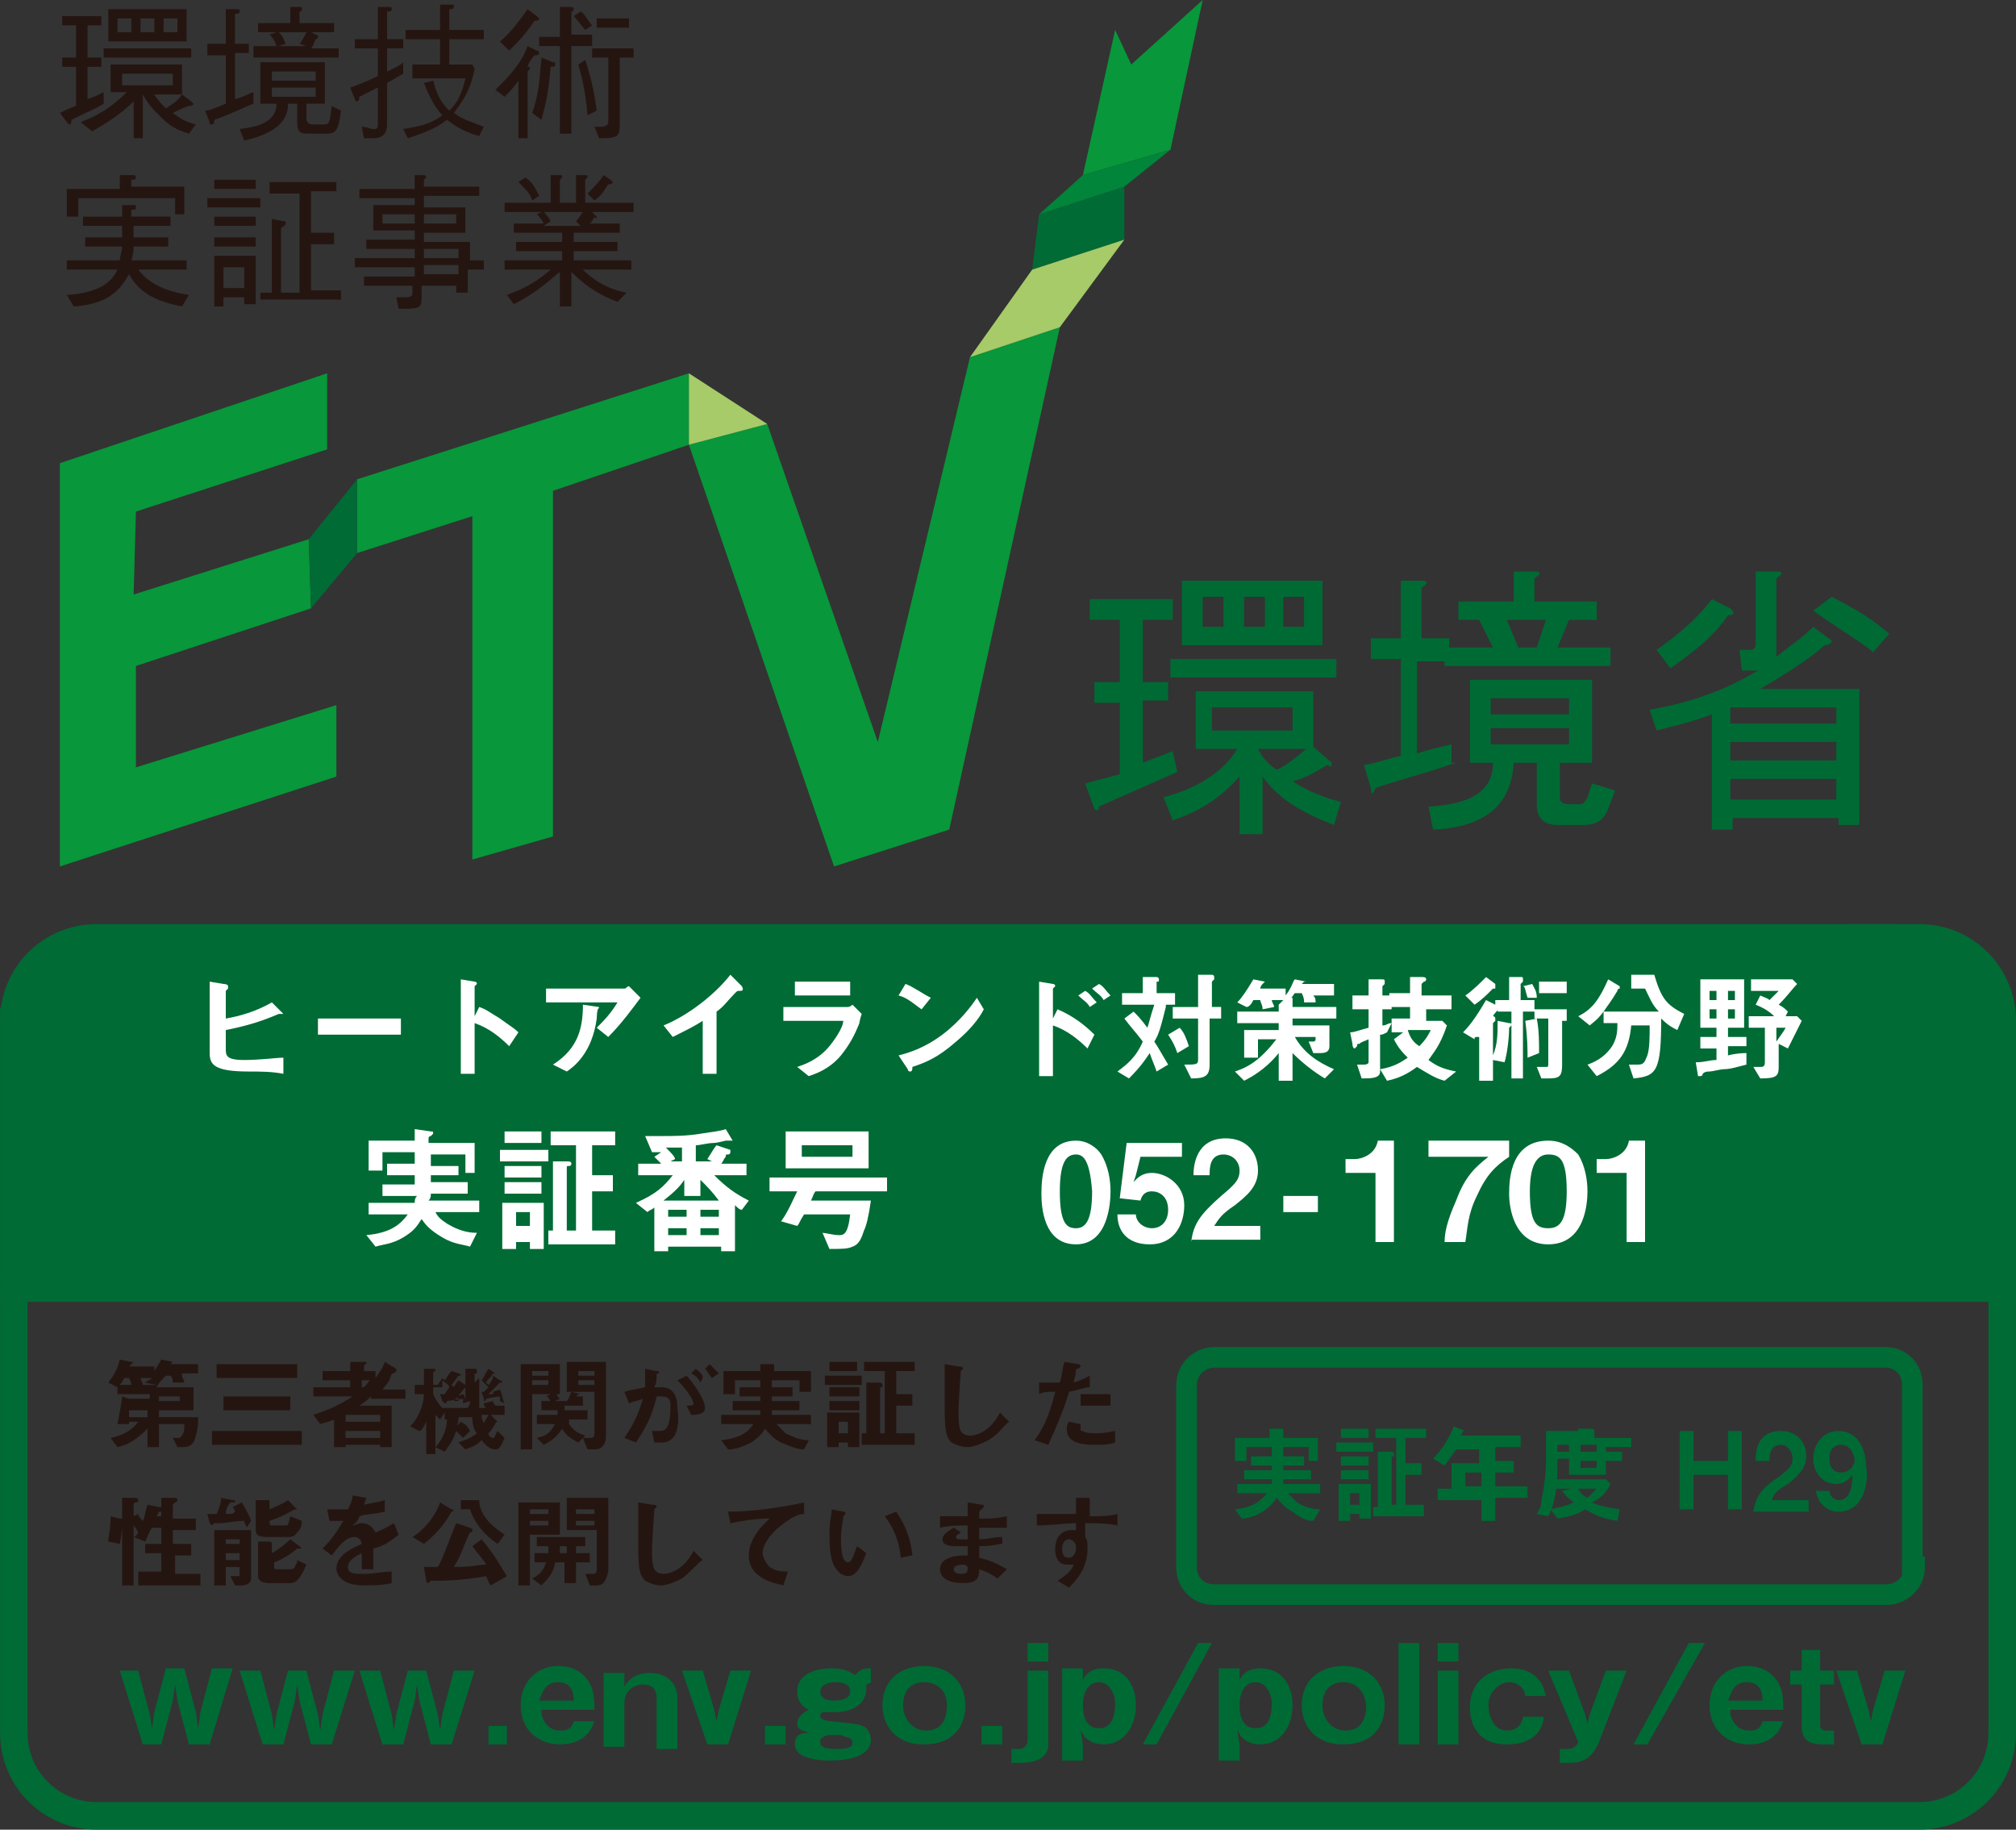 <?xml version="1.0" encoding="utf-8"?>
<!-- Generator: Adobe Illustrator 24.2.0, SVG Export Plug-In . SVG Version: 6.00 Build 0)  -->
<svg version="1.1" id="レイヤー_1" xmlns="http://www.w3.org/2000/svg" xmlns:xlink="http://www.w3.org/1999/xlink" x="0px"
	 y="0px" viewBox="0 0 87.5 79.4" style="enable-background:new 0 0 87.5 79.4;" xml:space="preserve">
<rect x="0" y="0" width="87.5" height="79.4" fill="#333333" stroke="none"/>
<style type="text/css">
	.st0{fill:none;stroke:#006B35;stroke-width:1.195;stroke-miterlimit:10;}
	.st1{fill:#006B35;}
	.st2{fill:#FFFFFF;}
	.st3{fill:#251511;}
	.st4{fill:#006A34;}
	.st5{fill:none;stroke:#006B35;stroke-width:0.896;stroke-miterlimit:10;}
	.st6{fill:#08973A;}
	.st7{fill:#A6CB68;}
	.st8{fill:#00853A;}
</style>
<g>
	<path class="st0" d="M86.9,75.2c0,2-1.6,3.6-3.6,3.6H4.2c-2,0-3.6-1.6-3.6-3.6V44.3c0-2,1.6-3.6,3.6-3.6h79.1c2,0,3.6,1.6,3.6,3.6
		V75.2z"/>
	<path class="st1" d="M0.6,55.9h86.3V45.4c0,0,0.8-4.7-5-4.7C76.1,40.7,5,41.1,5,41.1s-2.8-1-4.4,2.8"/>
	<path class="st0" d="M0.6,55.9h86.3V45.4c0,0,0.8-4.7-5-4.7C76.1,40.7,5,41.1,5,41.1s-2.8-1-4.4,2.8L0.6,55.9z"/>
	<g>
		<path class="st2" d="M10.8,46.5c-1.5,0-1.7-0.3-1.7-0.8v-3.1l0.6,0.1c0,0,0.2,0,0.2,0.1c0,0,0,0,0,0.1c-0.1,0.1-0.1,0.1-0.1,0.1
			v1.2c0.6-0.1,1.3-0.3,2-0.7l0.4,0.4c0,0,0.1,0.1,0.1,0.1c0,0,0,0,0,0c0,0-0.1,0-0.2,0c-0.7,0.3-1.3,0.5-2.3,0.7v0.8
			c0,0.3,0,0.5,0.8,0.5c0.7,0,1.4-0.1,1.7-0.1v0.7C11.8,46.5,11.3,46.5,10.8,46.5z"/>
		<path class="st2" d="M13.8,44.9v-0.7h3.6v0.7H13.8z"/>
		<path class="st2" d="M22.1,45.4c-0.4-0.4-0.9-0.8-1.5-1v2.2H20v-4.1l0.6,0.1c0,0,0.1,0,0.1,0.1c0,0-0.1,0.1-0.1,0.1v1.3l0.2-0.4
			c0.3,0.1,0.4,0.2,0.9,0.5c0.4,0.3,0.6,0.4,0.8,0.6L22.1,45.4z"/>
		<path class="st2" d="M26.4,45l-0.5-0.4c0.3-0.3,0.6-0.6,0.9-1.1h-3.1v-0.6h3.4c0.1,0,0.1-0.1,0.2-0.1l0.5,0.5
			C27.5,43.7,27,44.4,26.4,45z M26,43.7C26,43.8,25.9,43.8,26,43.7c-0.1,0.1-0.1,0.5-0.1,0.5c-0.2,1.5-1,2.1-1.3,2.3L24,46.2
			c1.1-0.7,1.3-1.6,1.3-2.6L26,43.7C26,43.7,26,43.7,26,43.7C26,43.7,26,43.7,26,43.7z"/>
		<path class="st2" d="M32.1,43c-0.1,0-0.1,0-0.2,0.1c-0.3,0.3-0.5,0.6-0.8,0.8v2.7h-0.6v-2.3c-0.3,0.2-0.7,0.4-1.3,0.7l-0.4-0.5
			c1-0.4,2.2-1.3,2.9-2.2l0.4,0.4c0,0,0.1,0.1,0.1,0.1C32.3,43,32.2,43,32.1,43z"/>
		<path class="st2" d="M37.3,44.4c-0.2,0.5-0.4,0.9-0.8,1.4c-0.5,0.6-1.1,0.8-1.4,0.9l-0.5-0.4c0.3-0.1,0.9-0.3,1.4-0.9
			c0.4-0.5,0.6-0.9,0.6-1.1H34v-0.6h2.8c0.1,0,0.2-0.1,0.2-0.1l0.4,0.4C37.3,44.3,37.3,44.4,37.3,44.4z M34.5,43.2v-0.6h2.4v0.6
			H34.5z"/>
		<path class="st2" d="M40,43.8c-0.3-0.2-0.6-0.5-1-0.6l0.3-0.5c0.3,0.1,0.7,0.4,1.1,0.6L40,43.8z M41.5,45.2
			c-0.8,0.7-1.3,0.9-1.9,1.1c0,0.1,0,0.2-0.1,0.2c0,0-0.1,0-0.1-0.1L39,45.8c0.4-0.1,1.1-0.3,1.9-0.9c0.8-0.6,1.3-1.3,1.5-1.6
			l0.3,0.5C42.5,44.2,42.1,44.7,41.5,45.2z"/>
		<path class="st2" d="M47.2,45.5c-0.4-0.4-0.9-0.8-1.5-1v2.2h-0.6v-4.1l0.6,0.1c0,0,0.1,0,0.1,0.1c0,0-0.1,0.1-0.1,0.1v1.3l0.2-0.4
			c0.7,0.3,1.2,0.7,1.6,1.1L47.2,45.5z M47.3,43.7c-0.1-0.2-0.3-0.3-0.5-0.5l0.3-0.2c0.2,0.1,0.3,0.3,0.5,0.5L47.3,43.7z M47.9,43.4
			c-0.1-0.2-0.3-0.3-0.5-0.5l0.3-0.2c0.2,0.1,0.3,0.3,0.5,0.5L47.9,43.4z"/>
		<path class="st2" d="M50.6,43.7c-0.2,0.8-0.3,1.2-0.5,1.5c0.2,0.3,0.3,0.5,0.6,1l-0.5,0.3c-0.1-0.3-0.2-0.5-0.3-0.8
			c-0.2,0.3-0.4,0.6-0.9,1.1l-0.5-0.3c0.4-0.3,0.8-0.6,1.1-1.3c-0.3-0.4-0.5-0.6-0.8-1l0.4-0.3c0.2,0.2,0.3,0.3,0.6,0.7
			c0.1-0.3,0.1-0.4,0.3-1h-1.4v-0.5h0.9v-0.7l0.6,0c0,0,0.1,0,0.1,0.1c0,0.1,0,0.1-0.1,0.1v0.5H51v0.5H50.6z M51.1,45.7
			c-0.1-0.3-0.2-0.5-0.4-0.8l0.5-0.3c0.2,0.2,0.3,0.5,0.4,0.8L51.1,45.7z M52.5,44.3v1.9c0,0.5-0.2,0.6-0.8,0.6l-0.3-0.6
			c0.5,0,0.6,0,0.6-0.2v-1.8h-1.1v-0.5h1.1v-1.4l0.6,0c0,0,0.1,0,0.1,0.1c0,0,0,0.1,0,0.1c-0.1,0.1-0.1,0.1-0.1,0.1v1.1h0.4v0.5
			H52.5z"/>
		<path class="st2" d="M56.1,44.2v0.3h1.6v0.9c0,0.2-0.1,0.3-0.4,0.3H57l-0.2-0.5c0.1,0,0.1,0,0.2,0c0,0,0.1,0,0.1-0.1V45h-0.9
			c0.4,0.7,1,1.1,1.7,1.4l-0.4,0.4c-0.5-0.3-1-0.7-1.4-1.1v1.2h-0.6v-1.2c-0.4,0.5-0.9,0.9-1.5,1.2l-0.4-0.4
			c0.6-0.2,1.1-0.5,1.8-1.4h-0.8v0.8H54v-1.2h1.5v-0.3h-1.8v-0.5h1.8v-0.3l0,0c0.1-0.1,0.1-0.1,0.2-0.2h-0.5c0,0.1,0.1,0.2,0.1,0.3
			l-0.5,0.1c0-0.2-0.1-0.3-0.1-0.4h-0.3c-0.1,0.2-0.2,0.3-0.3,0.3l-0.4-0.2c0.2-0.2,0.4-0.5,0.7-1l0.5,0.1c0,0,0,0,0,0c0,0,0,0,0,0
			c0,0-0.1,0.1-0.1,0.1c0,0-0.1,0.1-0.1,0.2h1.1v0.3c0.3-0.4,0.3-0.6,0.4-0.7l0.5,0.1c0,0,0,0,0,0c0,0,0,0,0,0c0,0-0.1,0-0.1,0
			c0,0-0.1,0.1-0.1,0.1h1.4v0.5h-0.9c0.1,0.1,0.1,0.2,0.1,0.3l-0.5,0c0-0.1,0-0.2-0.1-0.4h-0.3c-0.1,0.1-0.1,0.2-0.2,0.2l0.1,0
			c0,0,0,0,0,0.1s0,0,0,0.1c0,0,0,0.1,0,0.1v0.1h1.9v0.5H56.1z"/>
		<path class="st2" d="M60.2,44.8c-0.2,0.1-0.2,0.1-0.3,0.1v1.6c0,0.3-0.4,0.3-0.8,0.3l-0.2-0.6c0.1,0,0.2,0,0.3,0
			c0.2,0,0.2-0.1,0.2-0.1v-1c-0.2,0.1-0.3,0.1-0.4,0.2c-0.1,0-0.1,0-0.1,0.1c-0.1,0.1-0.1,0.1-0.1,0.1c0,0-0.1,0-0.1-0.2l-0.1-0.5
			c0.2,0,0.4-0.1,0.8-0.2v-0.8h-0.7v-0.6h0.7v-0.7l0.5,0c0.2,0,0.2,0,0.2,0.1c0,0,0,0.1,0,0.1c0,0-0.1,0.1-0.1,0.1v0.4h0.4v0.6h-0.4
			v0.7c0.2,0,0.2-0.1,0.4-0.1L60.2,44.8z M62.7,46.9c-0.4-0.1-0.7-0.3-1.2-0.6c-0.4,0.3-0.8,0.5-1.3,0.6l-0.3-0.5
			c0.6-0.1,0.9-0.3,1.2-0.5c-0.2-0.2-0.4-0.4-0.6-0.8l0.4-0.3h-0.5v-0.6h0.8v-0.5h-0.9v-0.6h0.9v-0.7l0.5,0c0.1,0,0.2,0,0.2,0.1
			c0,0,0,0.1-0.1,0.1c0,0-0.1,0.1-0.1,0.1v0.5H63v0.6h-1.1v0.5h0.7l0.2,0.2c-0.3,0.9-0.6,1.2-0.8,1.5c0.4,0.3,0.7,0.4,1.2,0.5
			L62.7,46.9z M61.1,44.7c0.1,0.3,0.2,0.5,0.5,0.7c0.3-0.3,0.4-0.5,0.5-0.7H61.1z"/>
		<path class="st2" d="M67.8,44.2v2c0,0.5-0.1,0.6-0.6,0.6h-0.3l-0.2-0.5c0.1,0,0.4,0,0.4,0c0.1,0,0.1,0,0.1-0.2v-1.9h-0.6v-0.3
			h-0.5v2.9h-0.5v-2.9h-0.6v-0.1c0,0.1-0.1,0.1-0.2,0.3c0,0,0.1,0,0.1,0.1c0,0,0,0,0,0.1c-0.1,0.1-0.1,0.1-0.1,0.1v1.4
			c0.2-0.5,0.2-0.9,0.2-1.5l0.5,0.1c0.1,0,0.1,0,0.1,0.1c0,0-0.1,0.1-0.1,0.1c0,0.5-0.1,1.2-0.2,1.5l-0.5-0.1v0.9h-0.6v-1.9
			C64,45,64,45,64,45.1l-0.5-0.3c0.4-0.4,0.7-0.9,1-1.4l0.4,0.2v-0.2h0.6v-1l0.5,0c0.1,0,0.1,0,0.1,0.1c0,0,0,0,0,0.1
			c0,0-0.1,0.1-0.1,0.1v0.7h0.6v0.4H68v0.5H67.8z M64.9,42.9c-0.1,0-0.1,0-0.1,0c-0.3,0.3-0.5,0.5-0.8,0.7l-0.4-0.4
			c0.3-0.2,0.6-0.5,0.9-0.8l0.4,0.3C64.9,42.8,64.9,42.8,64.9,42.9C64.9,42.8,64.9,42.9,64.9,42.9z M66.3,43.3
			c-0.1-0.3-0.1-0.5-0.2-0.5l0.4-0.1c0.1,0.2,0.2,0.3,0.2,0.6L66.3,43.3z M66.3,45.9c0-0.3,0-0.9-0.1-1.6l0.5-0.1
			c0.1,0.5,0.1,1,0.1,1.5L66.3,45.9z M66.8,43.1v-0.5H68v0.5H66.8z"/>
		<path class="st2" d="M72.8,44.7c-0.2-0.1-0.4-0.2-0.7-0.5c0,2.3-0.2,2.5-1.2,2.6l-0.2-0.6c0.2,0,0.4,0,0.4,0
			c0.3,0,0.3-0.2,0.4-0.4c0.1-0.3,0.1-0.8,0.1-1.3h-0.8c-0.1,1.1-0.5,1.7-1.5,2.2l-0.4-0.5c0.3-0.1,0.7-0.3,1-0.7
			c0.3-0.4,0.3-0.8,0.3-1.1h-0.6v-0.5c-0.3,0.4-0.5,0.5-0.6,0.6l-0.5-0.4c0.6-0.3,0.9-0.7,1.3-1.6l0.5,0.3c0,0,0,0,0,0.1
			c0,0,0,0,0,0c0,0-0.1,0-0.1,0.1c-0.3,0.5-0.4,0.6-0.6,0.9H72c-0.3-0.3-0.4-0.6-0.6-1h-0.6v-0.6h1c0.3,1,0.5,1.3,1.3,1.7L72.8,44.7
			z"/>
		<path class="st2" d="M74.8,46.4c-0.1,0-0.5,0.1-0.6,0.1c-0.1,0-0.2,0-0.3,0.1c0,0.1-0.1,0.1-0.1,0.1c0,0-0.1,0-0.1,0l-0.1-0.6
			c0.4,0,0.6-0.1,0.9-0.1v-0.5h-0.7V45h0.7v-0.4h-0.7v-2.1h1.9v2.1H75V45h0.8v0.4H75v0.4c0.4-0.1,0.7-0.1,0.8-0.1v0.5
			C75.4,46.3,75.1,46.4,74.8,46.4z M74.5,43h-0.3v0.4h0.3V43z M74.5,43.8h-0.3v0.4h0.3V43.8z M75.3,43H75v0.4h0.3V43z M75.3,43.8H75
			v0.4h0.3V43.8z M77.6,45.5l-0.4-0.2v1c0,0.4-0.1,0.5-0.8,0.5l-0.3-0.5h0.3c0.1,0,0.2,0,0.2-0.2v-1.5h-0.7v-0.5H77
			c-0.1-0.1-0.3-0.3-0.8-0.5l0.2-0.4c0.2,0.1,0.3,0.1,0.4,0.2c0.1-0.1,0.2-0.2,0.4-0.4H76v-0.5h1.8l0.2,0.2
			c-0.2,0.2-0.4,0.5-0.8,0.9c0.2,0.1,0.3,0.2,0.4,0.3l-0.1,0.2h0.5l0.2,0.2C78,44.7,77.8,45.1,77.6,45.5z M77.1,44.6v0.6
			c0.2-0.3,0.3-0.4,0.4-0.6H77.1z"/>
	</g>
	<g>
		<path class="st2" d="M20.2,50.8v-0.7h-1.5v0.5h1.2V51h-1.2v0.3h1.6v0.5h-1.6c0,0.1,0,0.2-0.1,0.3h2.2v0.5h-1.9
			c0.1,0.2,0.2,0.3,0.5,0.5c0.5,0.3,0.9,0.4,1.3,0.4l-0.3,0.6c-0.3-0.1-0.7-0.1-1.2-0.4c-0.5-0.3-0.7-0.5-0.9-0.8
			c-0.2,0.3-0.3,0.5-0.8,0.8c-0.5,0.3-0.9,0.3-1.2,0.4l-0.4-0.5c1.1-0.1,1.5-0.5,1.8-0.9H16v-0.5h2c0-0.1,0-0.2,0.1-0.3h-1.5v-0.5
			H18V51h-1.2v-0.5H18c0-0.2,0-0.2,0-0.5h-1.4v0.8H16v-1.3h2v-0.5l0.7,0.1c0.1,0,0.1,0,0.1,0.1c0,0,0,0-0.1,0.1c0,0-0.1,0-0.1,0.1
			v0.2h2v1.3H20.2z"/>
		<path class="st2" d="M21.7,50.4v-0.5h2.1v0.5H21.7z M23,54.1v-0.2h-0.6v0.3h-0.6v-2h1.8v2H23z M21.9,49.6v-0.5h1.6v0.5H21.9z
			 M21.9,51.1v-0.5h1.6v0.5H21.9z M21.9,51.8v-0.5h1.6v0.5H21.9z M23,52.6h-0.6v0.6H23V52.6z M23.8,54v-0.6H24v-3l0.6,0
			c0.1,0,0.2,0,0.2,0.1c0,0,0,0.1-0.1,0.1c-0.1,0-0.1,0-0.1,0.1v2.7H25v-3.7h-1.1v-0.6h2.8v0.6h-1V51h0.9v0.7h-0.9v1.7h1V54H23.8z"
			/>
		<path class="st2" d="M32.2,52.5c-0.1,0-0.2-0.1-0.3-0.2v2h-0.6v-0.2H29v0.2h-0.6v-1.9c-0.1,0.1-0.2,0.1-0.3,0.2l-0.5-0.4
			c0.9-0.4,1.2-0.7,1.6-1.2h-1.5v-0.5h1c-0.2-0.2-0.2-0.2-0.3-0.3l0.3-0.2h-0.4L28,49.3c0.1,0,0.5,0,0.8,0c0.4,0,1,0,1.6-0.1
			c0.6-0.1,0.8-0.1,1.1-0.2l0.3,0.5c0,0,0,0,0,0c0,0,0,0-0.1,0c0,0-0.2,0-0.2,0c0,0-0.4,0.1-0.5,0.1c-0.3,0-0.6,0.1-0.8,0.1v0.7h0.7
			l-0.2-0.1c0.2-0.3,0.3-0.5,0.4-0.6l0.6,0.2c0,0,0,0,0,0.1c0,0,0,0.1-0.1,0.1c-0.1,0-0.1,0-0.1,0.1c-0.1,0.1-0.1,0.2-0.2,0.3h1.1
			V51H31c0.5,0.5,0.9,0.8,1.5,1.1L32.2,52.5z M30.4,51.2v0.7h-0.7v-0.7c-0.2,0.3-0.4,0.5-0.9,0.9h2.4C30.9,51.7,30.7,51.5,30.4,51.2
			z M29.7,49.8c-0.3,0-0.6,0-0.8,0c0.2,0.2,0.4,0.4,0.4,0.5l-0.2,0.1h0.5V49.8z M29.7,52.5H29v0.3h0.8V52.5z M29.7,53.3H29v0.3h0.8
			V53.3z M31.2,52.5h-0.8v0.3h0.8V52.5z M31.2,53.3h-0.8v0.3h0.8V53.3z"/>
		<path class="st2" d="M35.4,51.7c-0.1,0.1-0.1,0.2-0.2,0.4h2.6c-0.1,0.7-0.2,1.1-0.3,1.3c-0.1,0.3-0.2,0.6-0.5,0.7
			c-0.2,0.1-0.5,0.1-1,0.1l-0.3-0.7c0.1,0,0.5,0.1,0.7,0.1c0.2,0,0.4,0,0.5-0.9h-2c-0.2,0.3-0.2,0.4-0.3,0.5L33.9,53
			c0.3-0.4,0.5-0.9,0.7-1.3h-1.2v-0.6h5.1v0.6H35.4z M34.1,50.7v-1.6h3.6v1.6H34.1z M37,49.7h-2.2v0.5H37V49.7z"/>
		<path class="st2" d="M46.7,54c-1.4,0-1.5-1.6-1.5-2.2c0-0.7,0.1-2.3,1.5-2.3c0.5,0,0.9,0.3,1.1,0.6c0.3,0.5,0.4,1.1,0.4,1.6
			C48.2,52.2,48.1,54,46.7,54z M46.7,50.1c-0.4,0-0.7,0.3-0.7,1.6c0,1.4,0.3,1.6,0.7,1.6c0.4,0,0.7-0.3,0.7-1.6
			C47.3,50.3,47,50.1,46.7,50.1z"/>
		<path class="st2" d="M49.9,54c-0.9,0-1.4-0.5-1.4-1.3h0.8c0,0.3,0.3,0.6,0.7,0.6c0.4,0,0.7-0.3,0.7-0.8c0-0.6-0.4-0.8-0.7-0.8
			c-0.1,0-0.4,0-0.5,0.4L48.6,52l0.3-2.4h2.4v0.6h-1.8L49.3,51l-0.1,0.3c0.1-0.1,0.3-0.4,0.8-0.4c0.6,0,1.4,0.5,1.4,1.4
			C51.4,53.1,51,54,49.9,54z"/>
		<path class="st2" d="M51.7,53.9c0.1-0.8,0.4-1.2,1.3-2c0.6-0.5,0.8-0.7,0.8-1.1c0-0.4-0.3-0.7-0.7-0.7c-0.6,0-0.6,0.6-0.6,0.9
			h-0.7c0-0.4,0.1-1.6,1.4-1.6c0.9,0,1.4,0.6,1.4,1.4c0,0.7-0.5,1.1-1,1.5c-0.6,0.4-0.7,0.6-0.9,0.9h2v0.6H51.7z"/>
		<path class="st2" d="M55.7,52.6v-0.7h1.5v0.7H55.7z"/>
	</g>
	<g>
		<path class="st2" d="M59.7,53.9v-3h-1.3v-0.6h0.4c0.3,0,0.9-0.2,1-0.8h0.7v4.4H59.7z"/>
		<path class="st2" d="M64.1,51.9c-0.4,0.8-0.4,1.4-0.5,2h-0.9c0-0.4,0.1-0.9,0.5-1.8c0.4-1.1,0.9-1.5,1.4-1.9l-0.3,0h-2.3v-0.7h3.5
			v0.7C64.9,50.6,64.5,51,64.1,51.9z"/>
		<path class="st2" d="M67.2,54c-1.5,0-1.7-1.6-1.7-2.2c0-0.7,0.1-2.3,1.7-2.3c0.6,0,1,0.3,1.3,0.6c0.3,0.5,0.4,1.1,0.4,1.6
			C68.9,52.2,68.8,54,67.2,54z M67.2,50.1c-0.4,0-0.8,0.3-0.8,1.6c0,1.4,0.3,1.6,0.8,1.6c0.5,0,0.8-0.3,0.8-1.6
			C68,50.3,67.7,50.1,67.2,50.1z"/>
		<path class="st2" d="M70.6,53.9v-3h-1.3v-0.6h0.4c0.3,0,0.9-0.2,1-0.8h0.7v4.4H70.6z"/>
	</g>
	<g>
		<path class="st3" d="M7.9,59.7c0,0.1,0.1,0.2,0.1,0.3l-0.5,0c0-0.1,0-0.2-0.1-0.3H7.2C7,59.9,6.9,60,6.8,60.2h1.6v1H6.9v0.3h1.7
			c0,0.2,0,0.5-0.1,0.8c-0.1,0.5-0.4,0.5-0.6,0.5H7.7l-0.2-0.4h0.3C8,62.2,8,62.1,8,61.8H6.9v1H6.4V62c-0.4,0.4-0.8,0.7-1.3,0.8
			l-0.3-0.4c0.5-0.1,0.9-0.3,1.2-0.7H5.6c0,0.1,0,0.1,0,0.1l-0.5,0c0.1-0.5,0.2-1.1,0.2-1.2l0.3,0.1h0.9v-0.2H5.1v-0.4h1.7L6.3,60
			c0.1-0.1,0.2-0.1,0.3-0.2H6.1c0,0.1,0.1,0.2,0.1,0.3l-0.5,0.1c0-0.2,0-0.2-0.1-0.4H5.4c-0.1,0.2-0.2,0.3-0.3,0.4l-0.4-0.2
			C5,59.6,5.1,59.4,5.2,59l0.5,0.1c0,0,0.1,0,0.1,0c0,0,0,0-0.1,0.1c0,0,0,0-0.1,0.1h1.1v0.2c0.1-0.2,0.2-0.3,0.3-0.5l0.5,0.1
			c0,0,0,0,0,0c0,0,0,0,0,0c0,0,0,0-0.1,0.1h1.2v0.4H7.9z M6.4,61.2H5.6c0,0.2,0,0.2,0,0.3h0.8V61.2z M7.8,60.6H6.9v0.2h0.9V60.6z"
			/>
		<path class="st3" d="M9.2,62.7v-0.6h3.9v0.6H9.2z M9.4,59.8v-0.6h3.5v0.6H9.4z M9.7,61.2v-0.6h2.9v0.6H9.7z"/>
		<path class="st3" d="M16.1,60.6c-0.1,0.1-0.2,0.2-0.5,0.4H17v1.8h-0.5v-0.1H15v0.1h-0.5v-1.2c-0.2,0.1-0.3,0.1-0.6,0.2l-0.3-0.4
			c0.6-0.2,1.1-0.4,1.7-0.8h-1.7v-0.4h1.6v-0.3H14v-0.4h1.2v-0.4l0.6,0c0,0,0.1,0,0.1,0c0,0,0,0,0,0.1c0,0-0.1,0-0.1,0.1v0.2h0.5
			v0.3c0.2-0.3,0.3-0.4,0.4-0.7l0.5,0.3c0,0,0,0,0,0.1c0,0,0,0-0.1,0.1c-0.1,0-0.1,0-0.2,0.3c0,0-0.2,0.3-0.3,0.4h1v0.4H16.1z
			 M16.5,61.4H15v0.3h1.5V61.4z M16.5,62.1H15v0.3h1.5V62.1z M15.7,59.9v0.3h0.1c0.2-0.2,0.2-0.3,0.3-0.3H15.7z"/>
		<path class="st3" d="M21.7,60.8c0,0,0-0.2,0-0.2c-0.1,0-0.6,0.1-0.6,0.1c0,0,0,0.1-0.1,0.1c0,0,0,0,0-0.1l-0.1-0.3
			c0,0,0.1,0,0.1,0c0.1-0.1,0.1-0.1,0.2-0.2c-0.1-0.1-0.3-0.3-0.4-0.4c0,0.6,0,0.8,0,1.3h0.3c-0.1-0.1-0.1-0.1-0.1-0.2l0.4-0.1
			c0,0.1,0.1,0.2,0.2,0.3L21.3,61h0.6v0.4h-0.6l0.2,0.2c0,0,0.1,0.1,0.1,0.1c0,0,0,0,0,0c0,0-0.1,0-0.1,0.1
			c-0.1,0.1-0.1,0.2-0.3,0.4c0,0.1,0.1,0.2,0.2,0.2c0.1,0,0.1-0.2,0.2-0.3l0.3,0.3c-0.2,0.5-0.3,0.5-0.4,0.5c-0.3,0-0.5-0.3-0.6-0.4
			c-0.2,0.2-0.4,0.3-0.7,0.4l-0.3-0.3c0.2-0.1,0.4-0.1,0.8-0.4c-0.1-0.1-0.2-0.3-0.2-0.7h-0.6c0,0.1,0,0.3-0.1,0.4l0.2-0.2
			c0.2,0.1,0.3,0.2,0.4,0.4l-0.3,0.3c-0.1-0.1-0.2-0.2-0.3-0.3c-0.1,0.3-0.2,0.5-0.5,0.9l-0.4-0.2c0.3-0.3,0.5-0.8,0.5-1.2h-0.1
			v-0.3l-0.2,0.3c-0.1-0.1-0.2-0.2-0.2-0.2v1.7h-0.4v-1.4c-0.1,0.2-0.2,0.4-0.3,0.4l-0.4-0.2c0.4-0.4,0.6-1,0.6-1.4H18v-0.4h0.4
			v-0.7l0.4,0c0.1,0,0.1,0,0.1,0.1c0,0,0,0,0,0s-0.1,0-0.1,0.1v0.5h0.3c0,0,0,0-0.1,0l0.2-0.3c0,0,0.1,0.1,0.1,0.1
			c0.1-0.1,0.1-0.2,0.3-0.4l0.3,0.1c0,0,0.1,0,0.1,0.1c0,0,0,0,0,0c0,0,0,0-0.1,0c0,0-0.3,0.4-0.3,0.4c0.1,0.1,0.1,0.1,0.1,0.1
			c0,0,0.1-0.2,0.2-0.3l0.3,0.2c0,0,0.1,0,0.1,0.1c0,0,0,0,0,0c0,0,0,0-0.1,0c-0.1,0.1-0.3,0.4-0.5,0.6c0,0,0.2,0,0.2,0
			c0-0.1,0-0.1-0.1-0.2l0.3-0.1c0.1,0.1,0.1,0.3,0.1,0.4c0-0.3,0-0.6,0-1.5l0.4,0c0.1,0,0.1,0,0.1,0.1c0,0,0,0,0,0.1
			c0,0-0.1,0-0.1,0c0,0,0,0.3,0,0.4l0.2-0.2c0.1,0.1,0.1,0.1,0.1,0.1c0.1-0.1,0.1-0.2,0.3-0.5l0.3,0.2c0,0,0,0,0,0c0,0,0,0,0,0
			c0,0-0.1,0-0.1,0c-0.1,0.2-0.2,0.2-0.3,0.4c0,0,0,0,0.1,0.1c0,0,0.2-0.2,0.2-0.4l0.3,0.2c0,0,0.1,0,0.1,0.1c0,0,0,0,0,0
			c0,0-0.1,0-0.1,0c-0.1,0.1-0.4,0.4-0.5,0.5c0,0,0.2,0,0.2,0c0-0.1,0-0.1,0-0.1l0.3-0.1c0.1,0.2,0.1,0.4,0.2,0.6L21.7,60.8z
			 M20.4,60.8l-0.3,0.1c0,0,0-0.1,0-0.2c-0.1,0-0.6,0.1-0.7,0.1c0,0,0,0.1-0.1,0.1c0,0,0,0-0.1-0.1l-0.1-0.3c0.1,0,0.1,0,0.2,0
			l0.2-0.3c0-0.1-0.2-0.2-0.3-0.3v0.3h-0.4v0.3c0.1,0.2,0.2,0.4,0.4,0.6v0h1.1C20.4,60.9,20.4,60.9,20.4,60.8z M20.9,61.4
			c0,0.2,0.1,0.3,0.1,0.4c0-0.1,0.1-0.2,0.2-0.4H20.9z"/>
		<path class="st3" d="M23.1,60.5v2.4h-0.5v-3.7h1.7v1.3H23.1z M23.8,59.5h-0.7v0.2h0.7V59.5z M23.8,59.9h-0.7v0.2h0.7V59.9z
			 M24.7,61.8c0.2,0.3,0.4,0.4,0.7,0.5l-0.3,0.3c-0.4-0.2-0.6-0.4-0.7-0.6c-0.2,0.3-0.4,0.5-0.8,0.7l-0.3-0.3
			c0.5-0.1,0.6-0.3,0.8-0.6h-0.8v-0.4h0.9c0-0.1,0-0.1,0-0.2h-0.7v-0.4h0.4c-0.1-0.1-0.1-0.2-0.2-0.2l0.4-0.2
			c0.1,0.2,0.1,0.2,0.2,0.3l-0.2,0.1h0.5c0.1-0.1,0.1-0.2,0.2-0.4l0.4,0.1c0,0,0,0,0,0c0,0,0,0,0,0c0,0-0.1,0-0.1,0
			c0,0-0.1,0.1-0.1,0.1h0.3v0.4h-0.8c0,0.1,0,0.2,0,0.2h1v0.4H24.7z M25.8,62.9h-0.3l-0.2-0.5c0.1,0,0.2,0,0.3,0
			c0.1,0,0.2,0,0.2-0.2v-1.8h-1.2v-1.3h1.7v3.2C26.3,62.6,26.2,62.9,25.8,62.9z M25.8,59.5h-0.7v0.2h0.7V59.5z M25.8,59.9h-0.7v0.2
			h0.7V59.9z"/>
		<path class="st3" d="M29.2,62.4c-0.1,0.1-0.2,0.2-0.5,0.2c-0.1,0-0.3,0-0.3,0l-0.1-0.5c0.1,0,0.2,0,0.3,0c0.1,0,0.2,0,0.3-0.1
			c0.2-0.2,0.2-0.8,0.2-1c0-0.3-0.1-0.4-0.4-0.4c-0.1,0-0.2,0-0.2,0c-0.2,0.9-0.5,1.4-0.9,2l-0.5-0.2c0.4-0.6,0.6-1,0.8-1.7
			c-0.2,0.1-0.4,0.1-0.6,0.2l-0.2-0.5c0.3-0.1,0.5-0.1,0.9-0.2c0-0.3,0-0.5,0-0.8l0.5,0.1c0.1,0,0.1,0,0.1,0.1c0,0,0,0,0,0
			c-0.1,0-0.1,0-0.1,0.1c0,0.2,0,0.3-0.1,0.5c0.1,0,0.2,0,0.3,0c0.6,0,0.7,0.5,0.7,0.9C29.5,61.7,29.4,62.2,29.2,62.4z M30,61.4
			L29.8,61c0.2,0,0.3,0,0.3-0.1c0-0.1-0.2-0.5-0.7-1l0.4-0.2c0.2,0.2,0.8,1,0.8,1.4C30.6,61.4,30.2,61.4,30,61.4z M30.4,60
			c-0.1-0.2-0.2-0.3-0.4-0.4l0.2-0.2c0.1,0.1,0.3,0.2,0.3,0.4L30.4,60z M30.9,59.8c-0.1-0.1-0.2-0.3-0.3-0.4l0.2-0.2
			c0.1,0.1,0.2,0.2,0.4,0.4L30.9,59.8z"/>
		<path class="st3" d="M34.7,60.4v-0.5h-1.2v0.3h0.9v0.4h-0.9v0.2h1.2v0.4h-1.2c0,0.1,0,0.1,0,0.2h1.7v0.4h-1.5
			c0.1,0.1,0.2,0.2,0.4,0.4c0.4,0.2,0.7,0.3,1,0.3l-0.2,0.4c-0.3,0-0.5-0.1-1-0.3c-0.4-0.2-0.5-0.4-0.7-0.6
			c-0.1,0.2-0.3,0.4-0.6,0.6c-0.4,0.2-0.7,0.3-1,0.3l-0.3-0.4c0.9-0.1,1.2-0.4,1.4-0.7h-1.4v-0.4H33c0-0.1,0-0.2,0-0.2h-1.2v-0.4H33
			v-0.2h-0.9v-0.4H33c0-0.2,0-0.2,0-0.3h-1.1v0.6h-0.5v-1H33v-0.3l0.5,0c0.1,0,0.1,0,0.1,0c0,0,0,0,0,0.1c0,0,0,0,0,0.1v0.1h1.6v0.9
			H34.7z"/>
		<path class="st3" d="M35.8,60.1v-0.4h1.6v0.4H35.8z M36.8,62.8v-0.2h-0.4v0.2h-0.5v-1.5h1.4v1.5H36.8z M36,59.5v-0.4h1.2v0.4H36z
			 M36,60.6v-0.4h1.3v0.4H36z M36,61.2v-0.4h1.3v0.4H36z M36.8,61.7h-0.4v0.5h0.4V61.7z M37.4,62.7v-0.5h0.2v-2.2l0.5,0
			c0.1,0,0.2,0,0.2,0.1c0,0,0,0,0,0.1c0,0-0.1,0-0.1,0v2h0.2v-2.7h-0.9v-0.4h2.2v0.4h-0.8v1h0.7v0.5h-0.7v1.2h0.8v0.5H37.4z"/>
		<path class="st3" d="M42.9,62.5c-0.4,0.2-0.7,0.3-0.9,0.3c-0.3,0-0.5-0.1-0.7-0.2c-0.2-0.2-0.3-0.4-0.3-1.5c0-0.3,0-1.6,0-1.9
			l0.6,0.1c0.1,0,0.2,0,0.2,0.1c0,0-0.1,0.1-0.1,0.1c0,0.1-0.1,1.3-0.1,1.8c0,0.2,0,0.6,0.1,0.8c0,0,0.1,0.2,0.4,0.2
			c0.3,0,0.9-0.2,1.3-1l0.4,0.4C43.6,61.8,43.4,62.2,42.9,62.5z"/>
		<path class="st3" d="M46.4,60.4c-0.2,0.7-0.5,1.4-0.9,2.3l-0.6-0.2c0.3-0.4,0.6-0.9,0.9-2.1c-0.4,0-0.5,0-0.7,0.1l0-0.5
			c0,0,0.1,0,0.4,0c0.1,0,0.4,0,0.5,0c0.1-0.3,0.1-0.6,0.2-0.9l0.6,0.1c0,0,0.1,0,0.1,0.1c0,0,0,0-0.1,0.1c-0.1,0-0.1,0-0.1,0.1
			c0,0.2-0.1,0.4-0.1,0.5c0.3-0.1,0.5-0.2,0.7-0.3v0.5C47.1,60.2,46.9,60.3,46.4,60.4z M47.5,62.7c-0.8,0-1.2-0.2-1.2-0.7
			c0,0,0-0.2,0.1-0.3l0.5,0.1c0,0.1,0,0.2,0,0.2c0,0.1,0,0.1,0.1,0.1c0.1,0.1,0.5,0.1,0.6,0.1c0.4,0,0.7-0.1,0.8-0.1l0,0.5
			C48.1,62.7,47.9,62.7,47.5,62.7z M47.6,61c-0.3,0-0.6,0-0.7,0v-0.5c0.2,0,0.5,0,0.7,0c0.3,0,0.5,0,0.6,0V61
			C47.9,61,47.7,61,47.6,61z"/>
	</g>
	<g>
		<path class="st3" d="M6,68.7v-0.5h1v-0.8H6.3V67H7v-0.7H6.6c-0.1,0.1-0.2,0.4-0.3,0.6l-0.5-0.2C5.9,66.7,6,66.5,6,66.5
			c0,0-0.1-0.2-0.2-0.3v2.6H5.3V66c0,0,0,0,0,0c0,0.3,0,0.5-0.1,1l-0.5-0.1c0-0.2,0.1-0.5,0.1-1.1l0.4,0.1c0.1,0,0.1,0,0.1,0V65
			l0.5,0c0.1,0,0.2,0,0.2,0.1c0,0,0,0.1-0.1,0.1c0,0-0.1,0-0.1,0.1v0.5l0.2-0.1C6,65.8,6.1,65.9,6.2,66c0.1-0.2,0.1-0.4,0.2-0.7
			l0.5,0.1c0.1,0,0.1,0,0.1,0.1c0,0,0,0,0,0.1c0,0,0,0-0.1,0c0,0-0.1,0.2-0.1,0.2H7V65l0.5,0c0.1,0,0.2,0,0.2,0.1c0,0,0,0.1-0.1,0.1
			c0,0-0.1,0.1-0.1,0.1v0.6h1v0.5h-1V67h0.8v0.5H7.6v0.8h1.1v0.5H6z"/>
		<path class="st3" d="M10.7,66.3c0-0.1-0.1-0.2-0.1-0.3c-0.3,0-0.9,0.1-1,0.1c-0.1,0-0.3,0-0.3,0c0,0-0.1,0.1-0.1,0.1
			c0,0-0.1-0.1-0.1-0.1l-0.1-0.4c0.2,0,0.3,0,0.4,0c0.1-0.2,0.2-0.5,0.2-0.7l0.5,0.1c0.1,0,0.1,0,0.1,0.1c0,0,0,0-0.1,0
			c0,0-0.1,0-0.1,0c-0.1,0.1-0.2,0.3-0.2,0.5c0.3,0,0.3,0,0.4-0.1c0,0,0-0.1-0.1-0.2l0.4-0.2c0.1,0.2,0.3,0.5,0.4,0.8L10.7,66.3z
			 M10.5,68.8h-0.3L10,68.4c0,0,0.3,0,0.3,0c0.1,0,0.1,0,0.1-0.1V68H9.8v0.8H9.3v-2.4h1.6v2.1C10.9,68.7,10.7,68.8,10.5,68.8z
			 M10.4,66.8H9.8V67h0.6V66.8z M10.4,67.4H9.8v0.3h0.6V67.4z M12.9,66.5c-0.1,0.1-0.1,0.2-0.4,0.2h-0.9c-0.4,0-0.5-0.1-0.5-0.3
			v-1.3l0.5,0c0.1,0,0.1,0,0.1,0.1c0,0,0,0,0,0c0,0,0,0,0,0v0.3c0.2-0.1,0.5-0.2,0.8-0.4l0.3,0.3c0,0,0.1,0.1,0.1,0.1c0,0,0,0,0,0
			c0,0-0.1,0-0.1,0c0,0,0,0-0.2,0.1c0,0-0.3,0.2-0.9,0.4v0.1c0,0.1,0.1,0.1,0.1,0.1h0.6c0.1,0,0.1,0,0.2-0.4l0.5,0.2
			C13.1,66.3,13,66.4,12.9,66.5z M12.6,68.7h-0.9c-0.3,0-0.5-0.1-0.5-0.3v-1.5l0.5,0c0,0,0.1,0,0.1,0.1c0,0,0,0,0,0c0,0,0,0,0,0v0.4
			c0.2-0.1,0.6-0.4,0.8-0.6l0.4,0.3c0,0,0.1,0.1,0.1,0.1c0,0,0,0-0.1,0c-0.1,0-0.1,0-0.1,0c-0.2,0.2-0.7,0.5-1,0.6v0.2
			c0,0.1,0.1,0.1,0.1,0.1h0.6c0.1,0,0.1,0,0.2-0.1c0-0.1,0.1-0.1,0.1-0.3l0.4,0.2C13,68.6,12.8,68.7,12.6,68.7z"/>
		<path class="st3" d="M16.2,67.2c0,0.2,0,0.7,0,0.9h-0.5c0-0.3,0-0.5,0-0.7c-0.2,0.1-0.6,0.3-0.6,0.6c0,0.3,0.3,0.3,0.7,0.3
			c0.4,0,0.8-0.1,1.2-0.1v0.5c-0.4,0.1-0.9,0.1-1.1,0.1c-0.3,0-0.8,0-1.1-0.3c-0.2-0.2-0.2-0.4-0.2-0.4c0-0.5,0.4-0.8,1.1-1.1
			c0-0.1-0.1-0.3-0.3-0.3c-0.4,0-0.7,0.4-1,0.8l-0.4-0.3c0.4-0.4,0.6-0.7,0.9-1.2c-0.3,0-0.4,0-0.6,0l-0.1-0.5c0.3,0,0.5,0,0.9,0
			c0.1-0.2,0.2-0.4,0.2-0.6l0.6,0.1c0,0,0.1,0,0.1,0c0,0,0,0,0,0c0,0-0.1,0-0.1,0c0,0-0.1,0.3-0.1,0.3c0.4-0.1,0.6-0.1,0.9-0.2
			l0,0.5c-0.4,0.1-0.8,0.1-1.1,0.2c-0.1,0.3-0.2,0.3-0.3,0.4c0.1,0,0.2-0.1,0.4-0.1c0.3,0,0.5,0.2,0.6,0.4c0.5-0.2,0.6-0.3,0.8-0.4
			l0.2,0.5C16.8,67,16.6,67.1,16.2,67.2z"/>
		<path class="st3" d="M19.6,65.6C19.5,65.7,19.5,65.7,19.6,65.6c-0.5,0.9-1.1,1.3-1.2,1.4l-0.5-0.3c0.5-0.3,1-0.9,1.2-1.5l0.5,0.3
			C19.7,65.5,19.7,65.6,19.6,65.6C19.7,65.6,19.6,65.6,19.6,65.6z M21.3,68.8c-0.1-0.1-0.1-0.2-0.2-0.4c-1.1,0.2-1.9,0.2-2.3,0.2
			c-0.1,0-0.1,0-0.1,0c-0.1,0.1-0.1,0.1-0.1,0.1c0,0-0.1,0-0.1-0.1l-0.1-0.6c0.1,0,0.2,0,0.6,0c0.2-0.3,0.5-1.2,0.8-1.9l0.6,0.2
			c0.1,0,0.1,0.1,0.1,0.1c0,0.1,0,0.1-0.1,0.1c0,0,0,0-0.1,0.2c-0.3,0.7-0.3,0.8-0.6,1.3c0.8,0,1.1-0.1,1.4-0.1
			c-0.1-0.2-0.3-0.4-0.6-0.8l0.4-0.3c0.6,0.7,0.9,1.3,1.1,1.6L21.3,68.8z M21.6,67c-0.6-0.4-1-0.9-1.2-1.5h-0.4v-0.4h0.8
			c0,0.1,0,0.4,0.3,0.8c0.3,0.4,0.7,0.6,0.8,0.7L21.6,67z"/>
		<path class="st3" d="M23,66.5v2.3h-0.5v-3.6h1.8v1.4H23z M23.8,65.5H23v0.2h0.8V65.5z M23.8,66H23v0.2h0.8V66z M25,67.8v0.9h-0.5
			v-0.9h-0.4c-0.1,0.5-0.3,0.7-0.6,1l-0.4-0.3c0.4-0.2,0.5-0.4,0.6-0.7h-0.5v-0.4h0.6c0-0.1,0-0.2,0-0.3h-0.5v-0.4h2.1v0.4H25v0.3
			h0.6v0.4H25z M24.6,67.1h-0.3c0,0.2,0,0.2,0,0.3h0.3V67.1z M25.9,68.8h-0.3l-0.2-0.5h0.3c0.1,0,0.2,0,0.2-0.2v-1.7h-1.3v-1.4h1.8
			v3.2C26.3,68.6,26.2,68.8,25.9,68.8z M25.8,65.5h-0.8v0.2h0.8V65.5z M25.8,66h-0.8v0.2h0.8V66z"/>
		<path class="st3" d="M29.6,68.5c-0.4,0.2-0.7,0.3-0.9,0.3c-0.3,0-0.5-0.1-0.7-0.2c-0.2-0.2-0.3-0.4-0.3-1.5c0-0.3,0-1.6,0-1.9
			l0.6,0.1c0.1,0,0.2,0,0.2,0.1c0,0-0.1,0.1-0.1,0.1c0,0.1-0.1,1.3-0.1,1.8c0,0.2,0,0.6,0.1,0.8c0,0,0.1,0.2,0.4,0.2
			c0.3,0,0.9-0.2,1.3-1l0.4,0.4C30.3,67.8,30,68.2,29.6,68.5z"/>
		<path class="st3" d="M33.9,66.2c-0.4,0.3-0.8,0.8-0.8,1.2c0,0.1,0.1,0.4,0.3,0.6c0.3,0.2,0.6,0.2,0.8,0.2l-0.2,0.6
			c-0.4-0.1-1.5-0.3-1.5-1.3c0-0.8,0.7-1.4,0.9-1.6c-0.6,0-1.2,0.1-1.7,0.2l-0.1-0.5c1.1,0,2.4-0.2,3.3-0.4v0.5
			C34.7,65.7,34.4,65.8,33.9,66.2z"/>
		<path class="st3" d="M36.8,68.4c-0.1,0-0.3-0.1-0.3-0.1C36.1,68,36,67.5,36,66.6c0-0.6,0.1-0.9,0.1-1.1l0.5,0.1c0,0,0.1,0,0.1,0.1
			c0,0-0.1,0.1-0.1,0.1c0,0.2-0.1,0.5-0.1,1c0,0.9,0.2,1,0.3,1c0.2,0,0.3-0.5,0.4-0.7l0.4,0.3C37.4,67.9,37.2,68.4,36.8,68.4z
			 M39.1,67.6c-0.1-0.9-0.4-1.4-0.7-1.8l0.5-0.2c0.2,0.3,0.6,0.9,0.7,1.9L39.1,67.6z"/>
		<path class="st3" d="M43.3,68.5c-0.3-0.2-0.5-0.3-0.8-0.4c0,0.4-0.1,0.6-0.7,0.6c-0.6,0-1-0.2-1-0.6c0-0.1,0-0.6,1.1-0.6l0.1,0
			l0-0.4c-0.1,0-0.3,0-0.5,0c-0.4,0-0.6-0.1-0.6-0.3c0-0.2,0.3-0.4,0.5-0.5l0.3,0.2c-0.1,0.1-0.2,0.1-0.2,0.2c0,0.1,0.1,0.1,0.2,0.1
			c0.2,0,0.2,0,0.3,0l0-0.6c-0.5,0-0.8,0-1.2,0.1l0-0.5c0.5,0,0.8,0,1.2,0l0-0.6l0.6,0.1c0.1,0,0.1,0,0.1,0.1c0,0,0,0-0.1,0.1
			c0,0,0,0-0.1,0.1c0,0,0,0.1,0,0.3c0.6,0,0.7,0,1.2-0.1l0,0.5c-0.5,0-0.9,0-1.2,0v0.5c0.4,0,0.6-0.1,1-0.1V67c-0.2,0-0.4,0.1-1,0.1
			c0,0.2,0,0.3,0,0.5c0.4,0.1,0.7,0.2,1.2,0.5L43.3,68.5z M41.8,67.9c-0.3,0-0.4,0.1-0.4,0.2c0,0.2,0.3,0.2,0.3,0.2
			c0.3,0,0.3-0.1,0.3-0.3C41.9,67.9,41.9,67.9,41.8,67.9z"/>
		<path class="st3" d="M47.1,66.1v0.6c0.1,0.1,0.1,0.3,0.1,0.5c0,0.1,0,0.5-0.2,0.9c-0.2,0.4-0.5,0.7-0.6,0.8l-0.5-0.3
			c0.3-0.2,0.6-0.4,0.7-0.7c-0.1,0-0.2,0-0.2,0c-0.1,0-0.3,0-0.4-0.1c-0.2-0.2-0.2-0.4-0.2-0.6c0-0.5,0.3-0.8,0.7-0.8
			c0.1,0,0.1,0,0.2,0l0-0.3c-0.4,0-1.1,0.1-1.7,0.1v-0.5c0.3,0,0.7,0,1.7,0c0-0.1,0-0.4,0-0.7l0.5,0c0.1,0,0.1,0,0.1,0.1
			c0,0,0,0,0,0.1c0,0,0,0,0,0.1v0.5c0.6,0,0.8,0,1.2-0.1v0.5C48,66.1,47.7,66.1,47.1,66.1z M46.6,66.9c0,0-0.1-0.1-0.2-0.1
			c-0.2,0-0.3,0.2-0.3,0.4c0,0.3,0.1,0.4,0.3,0.4c0.1,0,0.3-0.1,0.3-0.4C46.7,67.1,46.7,67,46.6,66.9z"/>
	</g>
	<g>
		<path class="st4" d="M56.8,63.4v-0.6h-1.1v0.4h0.9v0.4h-0.9v0.2h1.2v0.4h-1.2c0,0.1,0,0.1,0,0.2h1.6v0.4h-1.4
			c0.1,0.1,0.2,0.2,0.4,0.4c0.3,0.2,0.7,0.3,1,0.3L57,66c-0.3,0-0.5-0.1-0.9-0.4c-0.4-0.2-0.5-0.4-0.7-0.6c-0.1,0.2-0.3,0.4-0.6,0.6
			c-0.3,0.2-0.7,0.3-0.9,0.3l-0.3-0.4c0.9-0.1,1.1-0.4,1.4-0.7h-1.3v-0.4h1.5c0-0.1,0-0.2,0-0.2H54v-0.4h1.2v-0.2h-0.9v-0.4h0.9
			c0-0.2,0-0.2,0-0.4h-1.1v0.6h-0.5v-1h1.5V62l0.5,0c0.1,0,0.1,0,0.1,0c0,0,0,0,0,0.1c0,0,0,0,0,0.1v0.2h1.5v1H56.8z"/>
		<path class="st4" d="M58,63v-0.4h1.6V63H58z M59,65.9v-0.2h-0.4V66h-0.5v-1.6h1.4v1.5H59z M58.2,62.4V62h1.2v0.4H58.2z M58.2,63.6
			v-0.4h1.2v0.4H58.2z M58.2,64.2v-0.4h1.2v0.4H58.2z M59,64.8h-0.4v0.5H59V64.8z M59.6,65.9v-0.5h0.2V63l0.5,0c0.1,0,0.2,0,0.2,0.1
			c0,0,0,0,0,0.1c0,0-0.1,0-0.1,0v2.1h0.2v-2.9h-0.9V62h2.2v0.4H61v1.1h0.7v0.5H61v1.3h0.8v0.5H59.6z"/>
		<path class="st4" d="M64.9,65.1V66h-0.6v-0.9h-1.9v-0.5h0.6v-1.1h1.2v-0.6h-1c-0.3,0.4-0.4,0.6-0.5,0.7l-0.5-0.3
			c0.4-0.4,0.7-0.9,0.9-1.4l0.5,0.2c0,0,0,0,0,0c0,0,0,0,0,0c0,0-0.1,0-0.1,0c0,0-0.1,0.2-0.1,0.2H66v0.5h-1.1v0.6h0.8v0.5h-0.8v0.6
			h1.4v0.5H64.9z M64.3,63.9h-0.7v0.6h0.7V63.9z"/>
		<path class="st4" d="M69.7,62.7v0.3h0.7v0.4h-0.7V64h-1.6v-0.7h-0.5c0,0.5,0,1-0.1,1.6c-0.1,0.5-0.2,0.7-0.3,0.9l-0.5-0.1
			c0.1-0.2,0.2-0.3,0.2-0.6c0.1-0.5,0.2-1,0.2-1.8c0-0.4,0-0.8,0-1.2h1.4V62l0.6,0c0,0,0.1,0,0.1,0.1c0,0,0,0,0,0.1c0,0,0,0,0,0.1
			v0.1h1.6v0.4H69.7z M70.2,66c-0.6-0.1-0.9-0.2-1.4-0.5c-0.3,0.2-0.6,0.3-1.2,0.4l-0.3-0.4c0.3-0.1,0.6-0.1,1-0.3
			c-0.1-0.1-0.3-0.2-0.5-0.5l0.4-0.1h-0.7v-0.4h2.2l0.2,0.2c-0.2,0.4-0.4,0.6-0.8,0.8c0.2,0.1,0.5,0.2,1.2,0.3L70.2,66z M68.1,62.7
			h-0.5v0.3h0.5V62.7z M68.5,64.6c0.1,0.2,0.2,0.3,0.4,0.4c0.2-0.2,0.3-0.3,0.4-0.4H68.5z M69.3,62.7h-0.7v0.3h0.7V62.7z M69.3,63.4
			h-0.7v0.3h0.7V63.4z"/>
	</g>
	<g>
		<path class="st4" d="M75,65.6V64h-1.5v1.5h-0.6v-3.4h0.6v1.3H75v-1.3h0.6v3.4H75z"/>
		<path class="st4" d="M76.1,65.6c0.1-0.6,0.3-1,1.1-1.5c0.5-0.4,0.6-0.5,0.6-0.8c0-0.3-0.2-0.6-0.5-0.6c-0.5,0-0.5,0.5-0.5,0.7
			h-0.6c0-0.3,0-1.3,1.1-1.3c0.7,0,1.1,0.5,1.1,1.1c0,0.5-0.4,0.9-0.8,1.2c-0.5,0.3-0.6,0.4-0.7,0.7h1.6v0.5H76.1z"/>
		<path class="st4" d="M79.8,65.6c-0.3,0-0.5-0.1-0.7-0.3c-0.2-0.2-0.2-0.3-0.3-0.6h0.6c0,0.2,0.2,0.4,0.4,0.4
			c0.5,0,0.6-0.6,0.6-1.1c-0.2,0.3-0.5,0.4-0.7,0.4c-0.6,0-1-0.5-1-1.1c0-0.6,0.4-1.2,1.1-1.2c0.9,0,1.2,0.9,1.2,1.6
			C81.1,64.1,81,65.6,79.8,65.6z M79.9,62.7c-0.3,0-0.5,0.2-0.5,0.6c0,0.4,0.2,0.6,0.5,0.6c0.4,0,0.6-0.3,0.6-0.6
			C80.4,62.9,80.2,62.7,79.9,62.7z"/>
	</g>
	<path class="st5" d="M83.1,68c0,0.7-0.6,1.2-1.2,1.2H52.7c-0.7,0-1.2-0.5-1.2-1.2v-7.9c0-0.7,0.6-1.2,1.2-1.2h29.1
		c0.7,0,1.2,0.5,1.2,1.2V68z"/>
	<g>
		<path class="st4" d="M9.1,75.7H8.2l-0.5-1.9l-0.1-0.7l-0.1,0.7L7,75.7H6.2l-1-3.2H6l0.5,1.9L6.6,75l0.1-0.7l0.5-1.9H8l0.5,1.9
			L8.6,75l0.1-0.7l0.5-1.9h0.9L9.1,75.7z"/>
		<path class="st4" d="M14.4,75.7h-0.9L13,73.8l-0.1-0.7l-0.1,0.7l-0.5,1.9h-0.9l-1-3.2h0.9l0.5,1.9l0.1,0.7l0.1-0.7l0.5-1.9h0.8
			l0.5,1.9l0.1,0.7l0.1-0.7l0.5-1.9h0.9L14.4,75.7z"/>
		<path class="st4" d="M19.6,75.7h-0.9l-0.5-1.9l-0.1-0.7L18,73.8l-0.5,1.9h-0.9l-1-3.2h0.9l0.5,1.9l0.1,0.7l0.1-0.7l0.5-1.9h0.8
			l0.5,1.9l0.1,0.7l0.1-0.7l0.5-1.9h0.9L19.6,75.7z"/>
		<path class="st4" d="M21.2,75.7v-0.8H22v0.8H21.2z"/>
		<path class="st4" d="M23.5,74.3c0,0.2,0.2,0.8,0.8,0.8c0.2,0,0.5,0,0.6-0.4h0.9c-0.1,0.3-0.4,1-1.5,1c-0.9,0-1.7-0.6-1.7-1.7
			c0-1.1,0.8-1.7,1.6-1.7c0.6,0,1,0.2,1.3,0.6c0.3,0.4,0.3,0.9,0.3,1.3H23.5z M24.2,73c-0.6,0-0.7,0.6-0.8,0.8h1.5
			C24.9,73.3,24.7,73,24.2,73z"/>
		<path class="st4" d="M28.5,75.7v-2c0-0.4-0.2-0.6-0.6-0.6c-0.3,0-0.8,0.2-0.8,0.8v1.9h-0.9v-3.2h0.9v0.3l0,0.3
			c0.1-0.2,0.4-0.6,1.1-0.6c0.7,0,1.2,0.4,1.2,1.1v2.2H28.5z"/>
		<path class="st4" d="M31.6,75.7h-0.9l-1.1-3.2h0.9l0.5,1.7l0.1,0.5l0.1-0.5l0.5-1.7h0.9L31.6,75.7z"/>
		<path class="st4" d="M33.2,75.7v-0.8h0.9v0.8H33.2z"/>
		<path class="st4" d="M37.6,73.1c0,0.1,0,0.1,0,0.2c0,0.5-0.4,1-1.4,1c-0.2,0-0.3,0-0.4,0c-0.2,0-0.2,0.1-0.2,0.2
			c0,0.1,0.3,0.2,0.5,0.2c0.9,0.1,1.3,0.1,1.5,0.3c0.1,0.1,0.2,0.3,0.2,0.5c0,0.6-0.7,0.9-1.8,0.9c-0.8,0-1.5-0.2-1.5-0.7
			c0-0.5,0.4-0.5,0.6-0.5c-0.2-0.1-0.5-0.1-0.5-0.4c0-0.3,0.3-0.5,0.5-0.6c-0.2-0.1-0.5-0.3-0.5-0.8c0-0.7,0.7-1,1.5-1
			c0.6,0,0.9,0.2,1,0.3c0.3-0.3,0.4-0.3,0.7-0.3V73C37.9,73,37.8,73,37.6,73.1z M36.3,73c-0.5,0-0.7,0.2-0.7,0.4
			c0,0.4,0.5,0.4,0.6,0.4c0.1,0,0.7,0,0.7-0.4C36.9,73.1,36.6,73,36.3,73z M36.5,75.3c-0.1,0-0.5,0-0.6,0c-0.2,0.1-0.3,0.1-0.3,0.3
			c0,0.1,0,0.3,0.7,0.3c0.6,0,0.7-0.1,0.7-0.3C37,75.4,36.7,75.4,36.5,75.3z"/>
		<path class="st4" d="M40.1,75.7c-1.3,0-1.8-0.9-1.8-1.7c0-1.1,0.8-1.7,1.8-1.7c1.2,0,1.8,0.8,1.8,1.7
			C41.9,74.9,41.4,75.7,40.1,75.7z M40.1,73c-0.5,0-0.9,0.3-0.9,1c0,0.6,0.4,1.1,1,1.1c0.8,0,0.9-0.7,0.9-1.1
			C41.1,73.3,40.6,73,40.1,73z"/>
		<path class="st4" d="M42.6,75.7v-0.8h0.9v0.8H42.6z"/>
		<path class="st4" d="M44.3,76.5h-0.4v-0.6h0.3c0.2,0,0.4-0.1,0.4-0.4v-3h0.9v3.2C45.5,76.2,45.1,76.5,44.3,76.5z M44.6,72.1v-0.8
			h0.9v0.8H44.6z"/>
		<path class="st4" d="M47.9,75.7c-0.3,0-0.6-0.1-0.8-0.3c-0.1-0.1-0.1-0.2-0.2-0.3l0.1,0.6v0.7h-0.9v-4H47v0.2l0,0.3
			c0.1-0.2,0.3-0.5,0.9-0.5c1,0,1.4,0.8,1.4,1.6C49.3,74.9,48.8,75.7,47.9,75.7z M47.7,73c-0.5,0-0.7,0.5-0.7,1c0,0.4,0.1,1,0.7,1
			c0.6,0,0.7-0.6,0.7-1.1C48.4,73.6,48.2,73,47.7,73z"/>
		<path class="st4" d="M50.2,75.7h-0.6l2.4-4.4h0.6L50.2,75.7z"/>
		<path class="st4" d="M54.7,75.7c-0.3,0-0.6-0.1-0.8-0.3c-0.1-0.1-0.1-0.2-0.2-0.3l0.1,0.6v0.7h-0.9v-4h0.9v0.2l0,0.3
			c0.1-0.2,0.3-0.5,0.9-0.5c1,0,1.4,0.8,1.4,1.6C56.1,74.9,55.6,75.7,54.7,75.7z M54.5,73c-0.5,0-0.7,0.5-0.7,1c0,0.4,0.1,1,0.7,1
			c0.6,0,0.7-0.6,0.7-1.1C55.2,73.6,55,73,54.5,73z"/>
		<path class="st4" d="M58.3,75.7c-1.3,0-1.8-0.9-1.8-1.7c0-1.1,0.8-1.7,1.8-1.7c1.2,0,1.8,0.8,1.8,1.7
			C60.1,74.9,59.6,75.7,58.3,75.7z M58.3,73c-0.5,0-0.9,0.3-0.9,1c0,0.6,0.4,1.1,1,1.1c0.8,0,0.9-0.7,0.9-1.1
			C59.2,73.3,58.8,73,58.3,73z"/>
		<path class="st4" d="M60.7,75.7v-4.4h0.9v4.4H60.7z"/>
		<path class="st4" d="M62.4,72.1v-0.8h0.9v0.8H62.4z M62.4,75.7v-3.2h0.9v3.2H62.4z"/>
		<path class="st4" d="M65.4,75.7c-1.2,0-1.6-0.8-1.6-1.6c0-1.2,0.9-1.7,1.8-1.7c0.4,0,0.8,0.1,1.1,0.4c0.3,0.3,0.3,0.5,0.4,0.8
			h-0.9c0-0.3-0.3-0.6-0.7-0.6c-0.4,0-0.9,0.4-0.9,1c0,0.4,0.2,1.1,0.8,1.1c0.6,0,0.7-0.5,0.7-0.6h0.9C67,74.8,66.8,75.7,65.4,75.7z
			"/>
		<path class="st4" d="M69.4,75.6c-0.3,0.7-0.7,0.9-1.3,0.9c-0.2,0-0.3,0-0.4,0v-0.6c0.1,0,0.2,0,0.3,0c0.3,0,0.4-0.1,0.5-0.3
			l-1.3-3.1h0.9l0.7,1.9l0.1,0.4l0.1-0.4l0.7-1.9h0.9L69.4,75.6z"/>
		<path class="st4" d="M71.5,75.7h-0.6l2.4-4.4H74L71.5,75.7z"/>
		<path class="st4" d="M75.1,74.3c0,0.2,0.2,0.8,0.8,0.8c0.2,0,0.5,0,0.6-0.4h0.9c-0.1,0.3-0.4,1-1.5,1c-0.9,0-1.7-0.6-1.7-1.7
			c0-1.1,0.8-1.7,1.6-1.7c0.6,0,1,0.2,1.3,0.6c0.3,0.4,0.3,0.9,0.3,1.3H75.1z M75.8,73c-0.6,0-0.7,0.6-0.8,0.8h1.5
			C76.5,73.3,76.3,73,75.8,73z"/>
		<path class="st4" d="M79,73.1v1.8c0,0.1,0.1,0.2,0.2,0.2h0.4v0.6h-0.5c-0.7,0-0.9-0.3-0.9-0.8v-1.8h-0.5v-0.6h0.5v-0.9H79v0.9h0.6
			v0.6H79z"/>
		<path class="st4" d="M81.7,75.7h-0.9l-1.1-3.2h0.9l0.5,1.7l0.1,0.5l0.1-0.5l0.5-1.7h0.9L81.7,75.7z"/>
	</g>
	<g>
		<path class="st3" d="M3.4,2.9H2.7V2.5h0.6V1.1H2.7V0.7h1.7v0.4H3.8v1.4h0.6v0.4H3.8v1.4C4.1,4.2,4.1,4.2,4.5,4v0.5
			C4.2,4.7,3.9,4.8,3.1,5.2c0,0.1,0,0.2-0.1,0.2c0,0-0.1-0.1-0.1-0.1L2.6,4.9c0.2-0.1,0.4-0.2,0.7-0.3V2.9z M6.7,4.1
			C6.8,4.3,7,4.5,7.2,4.7c0.3-0.2,0.5-0.3,0.7-0.6l0.4,0.3c0,0,0.1,0.1,0.1,0.1c0,0,0,0.1-0.2,0.1C7.9,4.7,7.7,4.8,7.5,4.9
			c0.4,0.3,0.6,0.4,1,0.5L8.2,5.8C7.9,5.7,7.5,5.6,7,5.1c-0.3-0.3-0.6-0.6-0.8-1V6H5.8V4.4C5.3,4.9,4.7,5.3,4,5.7L3.5,5.3
			c0.8-0.3,1.4-0.7,2-1.3H4.8V2.8h3.1v1.3H6.7z M4.5,2.1h3.8v0.4H4.5V2.1z M4.7,1.8V0.4h3.4v1.4H4.7z M5.7,0.8H5.1v0.6h0.6V0.8z
			 M7.5,3.2H5.3v0.5h2.2V3.2z M6.7,0.8H6.1v0.6h0.6V0.8z M7.7,0.8H7.1v0.6h0.6V0.8z"/>
		<path class="st3" d="M9.3,5.2c0,0.1,0,0.2-0.1,0.2c-0.1,0-0.1,0-0.1-0.1L8.9,4.8c0.2,0,0.4-0.1,0.9-0.3V2.4H9V1.9h0.8V0.4l0.5,0
			c0.1,0,0.1,0,0.1,0.1c0,0.1-0.1,0.1-0.2,0.1v1.3h0.6v0.4h-0.6v2C10.6,4.2,10.7,4.1,11,4v0.5C10.5,4.7,9.9,5,9.3,5.2z M14.2,5.8
			h-0.8c-0.3,0-0.5,0-0.5-0.5V4.5h-0.4c0,0.4-0.1,1.2-1.9,1.6l-0.2-0.5c0.8-0.1,1.6-0.3,1.6-1.1h-0.7V2.7h2.8v1.8h-0.8v0.6
			c0,0.1,0,0.3,0.3,0.3H14c0.3,0,0.3,0,0.4-0.8l0.4,0.2C14.7,5.6,14.6,5.8,14.2,5.8z M11,2.4V2H12c-0.1-0.3-0.2-0.4-0.3-0.5L12,1.4
			h-0.8V1h1.4V0.3L13,0.3c0.1,0,0.1,0,0.1,0.1s0,0.1-0.1,0.1V1h1.5v0.4h-1l0.2,0.1c0,0,0.1,0,0.1,0.1c0,0.1-0.1,0.1-0.1,0.1
			c-0.1,0.2-0.1,0.3-0.2,0.4h1.2v0.4H11z M13.7,3.1h-1.9v0.4h1.9V3.1z M13.7,3.8h-1.9v0.4h1.9V3.8z M13,1.9c0.1-0.1,0.2-0.3,0.3-0.5
			h-1.2c0.2,0.2,0.2,0.3,0.3,0.5L12.1,2h1.2L13,1.9z"/>
		<path class="st3" d="M16.8,2.1v1c0.2-0.1,0.5-0.2,0.7-0.4v0.5c-0.2,0.1-0.5,0.3-0.7,0.4v1.8c0,0.4-0.2,0.6-0.6,0.6
			c-0.1,0-0.1,0-0.4,0l-0.1-0.5c0.2,0,0.4,0.1,0.5,0.1c0.1,0,0.2,0,0.2-0.2V3.8c-0.2,0.1-0.6,0.3-0.8,0.4c0,0,0,0.2-0.1,0.2
			c0,0-0.1,0-0.1-0.1l-0.2-0.5c0.3-0.1,0.8-0.3,1.2-0.5V2.1h-1V1.7h1V0.3l0.5,0c0.1,0,0.1,0,0.1,0.1c0,0.1-0.1,0.1-0.2,0.1v1.2h0.7
			v0.4H16.8z M20.8,5.9c-0.4-0.1-0.9-0.3-1.4-0.7c-0.5,0.4-1.1,0.6-1.7,0.8l-0.2-0.4c0.6-0.1,1.2-0.2,1.7-0.6
			c-0.2-0.2-0.5-0.6-0.8-1.4l0.4-0.1c0.2,0.8,0.5,1.1,0.7,1.3c0.2-0.2,0.5-0.5,0.7-1.4h-2.3V2.8h1.2V1.7h-1.5V1.3h1.5V0.2l0.5,0
			c0.1,0,0.1,0,0.1,0.1c0,0.1-0.1,0.1-0.2,0.1v0.9H21v0.4h-1.5v1.1h1l0.1,0.2c-0.2,1-0.6,1.5-0.9,1.9c0.4,0.3,0.8,0.4,1.3,0.6
			L20.8,5.9z"/>
		<path class="st3" d="M21.5,3.9c0.6-0.6,1.1-1.1,1.4-1.9l0.4,0.2c0.1,0,0.1,0.1,0.1,0.1c0,0.1-0.1,0.1-0.2,0.1
			c-0.1,0.1-0.3,0.4-0.3,0.5C23,2.9,23,2.9,23,2.9C23,3,23,3,22.9,3.1V6h-0.4V3.5c-0.2,0.3-0.4,0.5-0.6,0.7L21.5,3.9z M21.7,1.8
			c0.5-0.4,0.9-1,1.2-1.4l0.4,0.3c0,0,0.1,0.1,0.1,0.1c0,0.1-0.1,0.1-0.2,0.1c-0.4,0.6-0.7,0.9-1.1,1.3L21.7,1.8z M23.1,4.9
			c0.3-0.9,0.3-1.3,0.4-2.4L24,2.7c0.1,0,0.1,0,0.1,0.1c0,0.1-0.1,0.1-0.2,0.1c-0.1,1.3-0.3,1.9-0.4,2.3L23.1,4.9z M24.3,2h-0.9V1.6
			h0.9V0.3l0.5,0c0.1,0,0.1,0.1,0.1,0.1c0,0,0,0.1-0.1,0.1v1h0.9V2h-0.9v3.8h-0.5V2z M25.2,0.5c0.2,0.1,0.3,0.4,0.5,0.6l-0.3,0.2
			c-0.1-0.1-0.3-0.4-0.5-0.6L25.2,0.5z M25.4,2.6c0.3,0.9,0.4,1.5,0.5,2.2l-0.4,0.2c-0.1-1.2-0.3-1.8-0.4-2.2L25.4,2.6z M25.8,5.5
			c0.2,0,0.3,0,0.3,0c0.2,0,0.3-0.1,0.3-0.2V2.5h-0.7V2.1h1.8v0.4h-0.6v2.8c0,0.6,0,0.7-0.9,0.7L25.8,5.5z M25.9,0.8h1.4v0.4h-1.4
			V0.8z"/>
	</g>
	<g>
		<path class="st3" d="M5.3,8.9l0.5,0c0.1,0,0.1,0,0.1,0.1c0,0.1,0,0.1-0.2,0.1v0.3h1.7v0.4H5.8v0.5h1.5v0.4H5.8
			c0,0.1,0,0.3-0.1,0.6h2.4v0.4H6c0.6,0.8,1.6,1,2.2,1.1l-0.3,0.5c-1-0.2-1.8-0.5-2.3-1.4c-0.4,0.7-0.9,1.3-2.4,1.4l-0.3-0.5
			c1.6-0.1,2-0.7,2.2-1.1H2.9v-0.4h2.3c0-0.2,0.1-0.4,0.1-0.6H3.7v-0.4h1.6V9.8H3.6V9.4h1.7V8.9z M5.3,7.6l0.5,0c0,0,0.1,0,0.1,0.1
			c0,0.1-0.1,0.1-0.2,0.1v0.3h2.3v1.2H7.6V8.6H3.4v0.8H2.9V8.2h2.3V7.6z"/>
		<path class="st3" d="M9,9.1V8.6h2.3v0.4H9z M10.6,13.3v-0.4H9.7v0.4H9.3v-2.2h1.8v2.1H10.6z M9.3,8.2V7.8h1.8v0.4H9.3z M9.3,9.9
			V9.4h1.8v0.4H9.3z M9.3,10.7v-0.4h1.8v0.4H9.3z M10.6,11.6H9.7v0.9h0.9V11.6z M11.3,13.1v-0.4h0.5V9.5l0.5,0.1
			c0.1,0,0.1,0,0.1,0.1c0,0.1-0.1,0.1-0.2,0.2v2.8H13V8.4h-1.3V7.9h2.9v0.4h-1.1v1.8h1v0.5h-1v2h1.3v0.4H11.3z"/>
		<path class="st3" d="M18.4,8.6v0.4h1.8v1.1h-1.8v0.4h2v0.8H21v0.4h-0.7v1h-0.5v-0.3h-1.5v0.5c0,0.5-0.1,0.5-1,0.5l-0.1-0.5
			c0.1,0,0.2,0,0.4,0c0.3,0,0.3-0.1,0.3-0.2v-0.3h-2.1v-0.4H18v-0.4h-2.6v-0.4H18v-0.4h-2.1v-0.4H18v-0.4h-1.8V8.9H18V8.6h-2.4V8.2
			H18V7.6l0.4,0c0,0,0.1,0,0.1,0.1c0,0,0,0-0.1,0.1v0.3h2.4v0.4H18.4z M18,9.7V9.3h-1.4v0.4H18z M19.8,9.3h-1.4v0.4h1.4V9.3z
			 M19.9,11.2v-0.4h-1.5v0.4H19.9z M19.9,11.9v-0.4h-1.5v0.4H19.9z"/>
		<path class="st3" d="M25.7,9.2l0.1,0.1c0,0,0.1,0.1,0.1,0.1c0,0.1-0.1,0.1-0.1,0c-0.1,0.2-0.1,0.2-0.2,0.3h1.3v0.4h-2v0.4h1.9v0.4
			h-1.9v0.4h2.5v0.4h-2.1c0.6,0.6,1.3,0.9,1.9,1l-0.4,0.4c-0.8-0.3-1.4-0.7-2-1.3v1.5h-0.5v-1.5c-0.5,0.4-1,0.9-2,1.4L22,12.8
			c0.5-0.2,1.1-0.4,1.9-1.1h-2v-0.4h2.5v-0.4h-2v-0.4h2v-0.4h-2.1V9.7h1.3c-0.1-0.2-0.2-0.3-0.3-0.4l0.2-0.1h-1.6V8.8h2V7.6l0.4,0
			c0.1,0,0.1,0,0.1,0.1c0,0-0.1,0.1-0.1,0.1v1h0.7V7.6l0.4,0c0.1,0,0.1,0,0.1,0.1c0,0-0.1,0.1-0.1,0.1v1h2.1v0.4H25.7z M23.1,8.7
			c-0.1-0.3-0.2-0.4-0.6-0.8l0.3-0.2c0.3,0.2,0.4,0.4,0.6,0.8L23.1,8.7z M23.6,9.2c0.1,0.1,0.2,0.2,0.3,0.4l-0.3,0.2h1.6l-0.2-0.2
			c0.2-0.2,0.2-0.3,0.3-0.4H23.6z M26.4,8c-0.2,0.3-0.3,0.5-0.6,0.7l-0.3-0.3c0.3-0.3,0.5-0.5,0.7-0.8l0.3,0.2c0,0,0.1,0.1,0.1,0.1
			C26.6,8,26.4,8,26.4,8z"/>
	</g>
	<path class="st4" d="M50.7,30.4h-1.1v2.7l1.3-0.5l0.2,0.9L47.7,35c0,0.2-0.1,0.2-0.2,0.1L47.1,34l1.5-0.4v-3.1h-1.1v-0.9h1.1v-2.7
		h-1.3v-0.9h3.6v0.9h-1.3v2.7h1.1V30.4z M54.7,36.2h-0.9v-2.5c-0.8,0.9-1.7,1.5-2.9,1.9l-0.4-1c1.5-0.4,2.6-1.1,3.2-2.1h-1.8V30h5.1
		v2.4l0.8,0.7c0,0.2,0,0.2-0.2,0.1c-0.5,0.3-1,0.6-1.5,0.7c0.6,0.4,1.3,0.7,2.1,0.9l-0.3,1c-1.3-0.5-2.4-1.1-3.1-2.1V36.2z
		 M50.8,28.6h7.2v0.8h-7.2V28.6z M57.4,28h-6.1v-2.8h6.1V28z M53.1,25.9h-0.9v1.3h0.9V25.9z M56.1,30.7h-3.5v1h3.5V30.7z M54.9,25.9
		h-0.9v1.3h0.9V25.9z M55.4,33.4c0.3-0.1,0.7-0.4,1.3-0.9h-2.1C54.8,32.9,55.1,33.2,55.4,33.4L55.4,33.4z M56.6,25.9h-0.9v1.3h0.9
		V25.9z M63.2,33.1c-1.8,0.6-3,0.9-3.5,1.1c-0.1,0.3-0.2,0.3-0.2,0l-0.3-1c0.6-0.1,1.1-0.3,1.6-0.4v-4.2h-1.3v-0.9h1.3v-2.5h0.9
		c0.3,0,0.3,0.1,0,0.3v2.2h1.2v0.4h1.9l-0.6-1.2h-0.9v-0.8h2.4v-1.3h0.9c0.3,0,0.3,0.1,0,0.3v1h2.7v0.8h-1.2l-0.5,1.2h2.3v0.8h-7.2
		v-0.2h-1.2v4c0.6-0.2,1.1-0.3,1.5-0.4V33.1L63.2,33.1z M66.7,33.1h-1c-0.1,1.8-1.2,2.8-3.5,2.9L62,35c1.9-0.1,2.8-0.7,2.8-1.9h-0.5
		h-0.5v-3.6h5.3v3.6h-1.4v1.5c0,0.2,0.1,0.3,0.4,0.3h0.5c0.1,0,0.2-0.1,0.3-0.3l0.2-0.6l1,0.3l-0.3,0.8c-0.2,0.5-0.5,0.7-1.1,0.7
		h-1.1c-0.6,0-0.9-0.3-0.9-0.9V33.1z M64.7,30.3V31h3.4v-0.7H64.7z M64.7,31.6v0.7h3.4v-0.7H64.7z M65.4,26.9l0.5,1.2h0.8l0.4-1.2
		H65.4z M80.7,29.9v5.9h-0.9v-0.3h-4.6V36h-0.9v-5c-0.8,0.3-1.6,0.5-2.4,0.7l-0.3-0.9c1.7-0.3,3.2-0.8,4.7-1.7h-0.7l-0.1-0.9H76
		c0.1,0,0.2-0.1,0.2-0.2v-3.2h0.9c0.3,0,0.3,0.1,0,0.3v3.4c0.5-0.4,1.1-0.8,1.6-1.3l0.8,0.6c0,0.1-0.1,0.2-0.3,0.2
		c-0.8,0.7-1.8,1.3-2.8,1.9H80.7z M71.9,28.2c1-0.7,1.8-1.4,2.4-2.2l0.8,0.4c0.2,0.2,0.2,0.3-0.1,0.3c-0.6,0.9-1.5,1.6-2.5,2.3
		L71.9,28.2z M75.1,31.4h4.6v-0.7h-4.6V31.4z M79.7,32.2h-4.6V33h4.6V32.2z M75.1,34.7h4.6v-0.9h-4.6V34.7z M79.5,25.9
		c1,0.5,1.8,1,2.5,1.6l-0.7,0.8c-0.6-0.5-1.5-1-2.6-1.8L79.5,25.9z"/>
	<polyline class="st6" points="2.6,20.1 2.6,37.6 14.6,33.7 14.6,30.6 5.9,33.3 5.9,28.9 13.5,26.4 13.4,23.4 5.8,25.8 5.9,22.2 
		14.2,19.5 14.2,16.2 	"/>
	<polyline class="st6" points="15.5,20.8 15.5,24 20.5,22.4 20.5,37.3 24,36.3 24,21.3 29.9,19.3 29.9,16.2 	"/>
	<polyline class="st6" points="33.3,18.4 38.1,32.2 42.1,15.5 46,14.2 41.2,36 36.2,37.6 29.9,19.3 	"/>
	<polygon class="st1" points="45.1,9.3 48.8,8.1 48.8,10.4 44.8,11.7 	"/>
	<polyline class="st6" points="48.4,1.3 49.1,2.8 52.2,0 50.8,6.5 47,7.6 	"/>
	<polyline class="st7" points="29.9,16.2 33.3,18.4 29.9,19.3 	"/>
	<polygon class="st1" points="15.5,20.8 15.5,24 13.5,26.4 13.4,23.4 	"/>
	<polygon class="st7" points="42.1,15.5 44.8,11.7 48.8,10.4 46,14.2 	"/>
	<polygon class="st8" points="50.8,6.5 48.8,8.1 45.1,9.3 47,7.6 	"/>
</g>
</svg>
